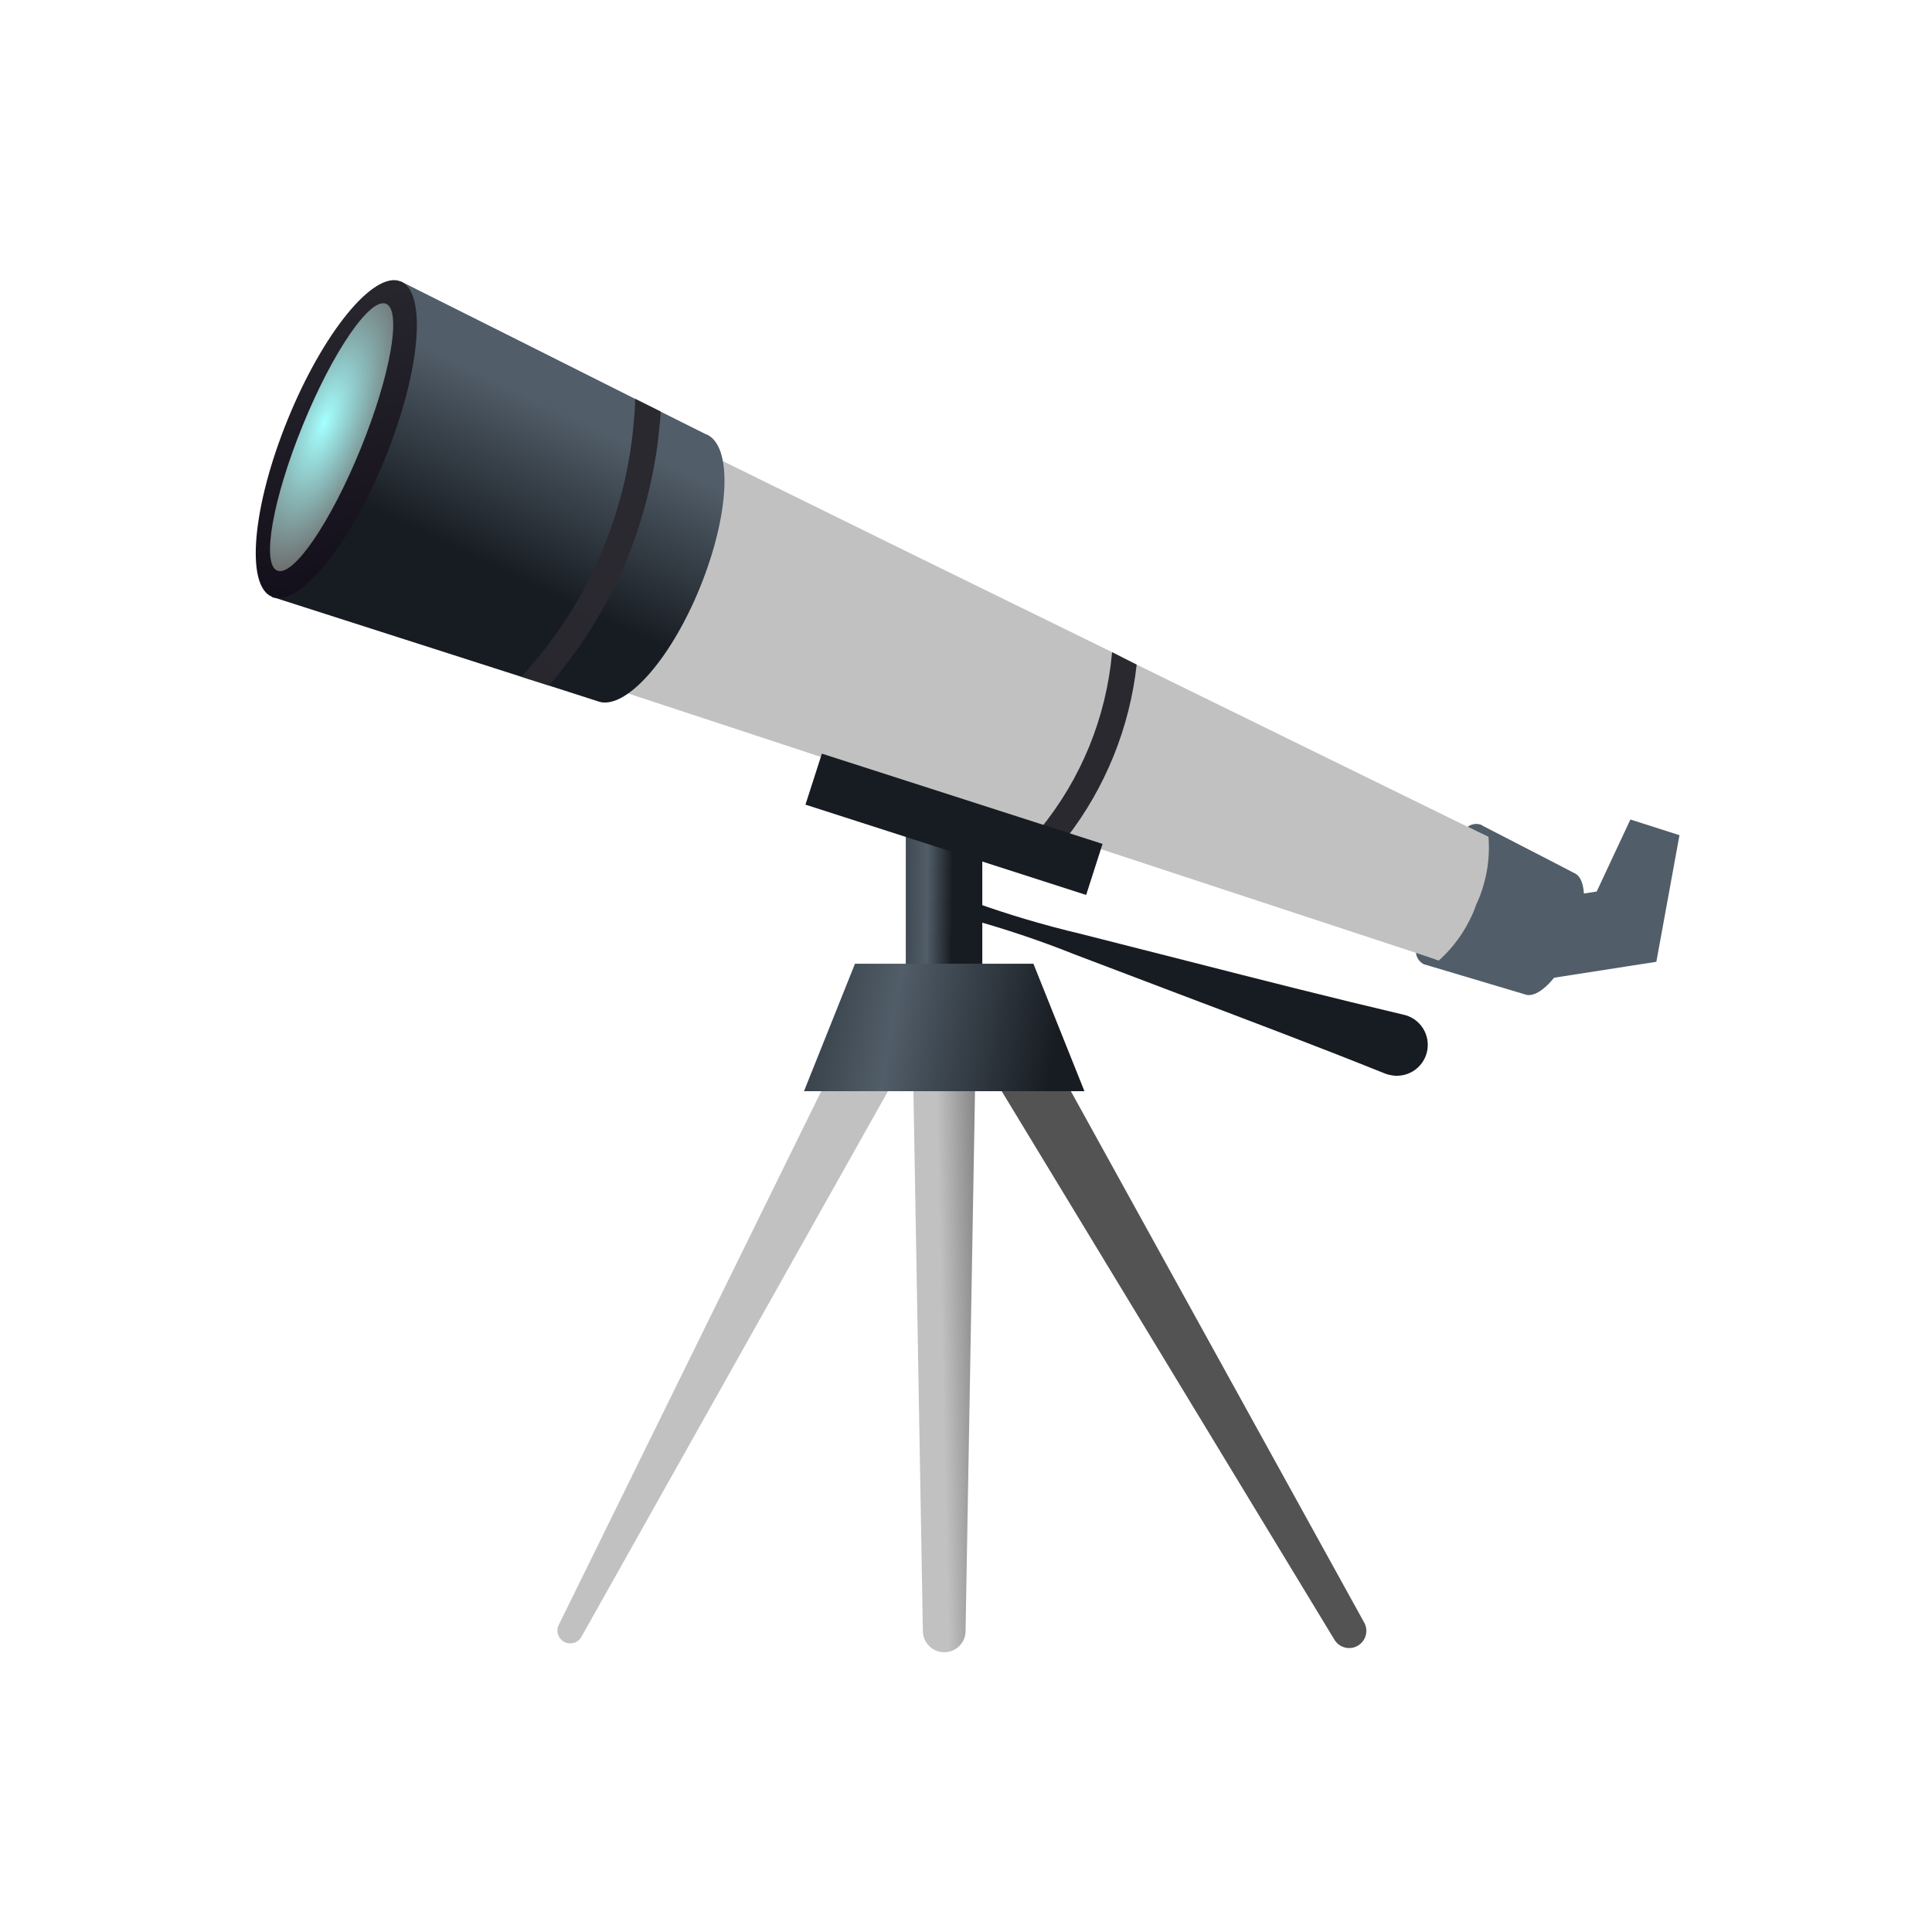 <svg width="62" height="62" viewBox="0 0 62 62" fill="none" xmlns="http://www.w3.org/2000/svg">
<g filter="url(#filter0_d)">
<path d="M29.301 32.337L28.986 50.337C28.986 50.519 28.914 50.693 28.785 50.821C28.657 50.95 28.483 51.022 28.301 51.022C28.119 51.022 27.945 50.95 27.817 50.821C27.688 50.693 27.616 50.519 27.616 50.337L27.301 32.337C27.296 32.072 27.397 31.816 27.581 31.625C27.766 31.434 28.018 31.324 28.283 31.32C28.549 31.315 28.805 31.416 28.996 31.6C29.186 31.784 29.296 32.037 29.301 32.302V32.337Z" fill="url(#paint0_linear)"/>
<path d="M27.18 31.8L16.658 50.528C16.606 50.622 16.519 50.691 16.416 50.721C16.313 50.752 16.203 50.741 16.108 50.691C16.013 50.641 15.942 50.556 15.909 50.454C15.876 50.352 15.884 50.241 15.931 50.145L25.41 30.871C25.468 30.753 25.549 30.648 25.647 30.561C25.746 30.475 25.861 30.408 25.985 30.366C26.11 30.324 26.241 30.306 26.372 30.315C26.503 30.323 26.631 30.357 26.749 30.415C26.867 30.473 26.972 30.554 27.059 30.652C27.146 30.751 27.212 30.866 27.255 30.99C27.297 31.115 27.314 31.246 27.306 31.377C27.297 31.508 27.263 31.636 27.205 31.754C27.199 31.769 27.188 31.787 27.18 31.8Z" fill="url(#paint1_linear)"/>
<path d="M31.161 30.836L41.773 50.06C41.847 50.187 41.867 50.337 41.829 50.478C41.791 50.62 41.699 50.74 41.573 50.813C41.446 50.887 41.296 50.907 41.154 50.869C41.013 50.832 40.893 50.739 40.819 50.613L29.43 31.838C29.293 31.611 29.251 31.339 29.314 31.081C29.377 30.823 29.54 30.601 29.767 30.463C29.994 30.326 30.266 30.284 30.524 30.347C30.782 30.41 31.004 30.573 31.141 30.8L31.161 30.836Z" fill="url(#paint2_linear)"/>
<path d="M46.176 25.067C45.906 25.717 45.646 26.367 45.376 27.027C45.116 27.667 44.856 28.317 44.596 28.957C44.456 28.917 44.326 28.867 44.186 28.817L43.796 28.697L43.436 28.577C39.696 27.347 35.959 26.117 32.226 24.887C31.946 24.797 31.656 24.697 31.376 24.607C26.976 23.157 22.572 21.707 18.166 20.257C17.896 20.167 17.636 20.087 17.366 19.997C17.126 19.917 16.896 19.837 16.656 19.757C16.436 19.687 16.206 19.617 15.986 19.547C15.696 19.447 15.416 19.357 15.126 19.257C12.676 18.447 10.216 17.647 7.766 16.837L7.786 16.777L9.386 12.867C9.446 12.717 9.516 12.567 9.576 12.407C9.607 12.338 9.633 12.268 9.656 12.197L11.356 8.027L11.376 7.977C13.696 9.117 16.026 10.257 18.346 11.397C18.616 11.527 18.876 11.667 19.146 11.797C19.356 11.897 19.576 12.007 19.786 12.107C19.996 12.207 20.236 12.327 20.456 12.437C20.706 12.557 20.946 12.677 21.196 12.797C25.356 14.847 29.519 16.89 33.686 18.927V18.937C33.826 18.997 33.956 19.067 34.096 19.137L34.476 19.327C38.016 21.06 41.559 22.797 45.106 24.537C45.326 24.647 45.556 24.757 45.776 24.867C45.906 24.937 46.046 25 46.176 25.067Z" fill="url(#paint3_linear)"/>
<path d="M20.661 11.935H20.652C20.164 11.696 19.685 11.447 19.197 11.208L18.377 10.798C15.877 9.538 13.367 8.288 10.857 7.028L10.517 7.868L7.067 16.328L6.727 17.158C6.761 17.174 6.799 17.184 6.837 17.188C9.467 18.028 12.097 18.878 14.727 19.718C15.017 19.808 15.317 19.908 15.607 19.998C16.126 20.167 16.645 20.327 17.164 20.498C18.024 20.848 19.503 19.215 20.464 16.85C21.425 14.485 21.521 12.286 20.661 11.935Z" fill="url(#paint4_linear)"/>
<path d="M10.35 12.726C11.489 9.931 11.716 7.381 10.856 7.03C9.995 6.68 8.374 8.661 7.235 11.456C6.096 14.251 5.869 16.801 6.729 17.152C7.59 17.502 9.211 15.521 10.35 12.726Z" fill="url(#paint5_linear)"/>
<path d="M19.201 11.207C19.194 11.404 19.177 11.601 19.151 11.797C19.12 12.137 19.081 12.457 19.02 12.777V12.787C18.837 13.852 18.543 14.894 18.14 15.897C17.727 16.899 17.207 17.855 16.59 18.747C16.39 19.027 16.191 19.297 15.991 19.547C15.872 19.703 15.745 19.854 15.611 19.997C15.32 19.907 15.021 19.807 14.73 19.717C14.872 19.571 15.005 19.417 15.13 19.257C16.066 18.161 16.819 16.922 17.36 15.587C17.91 14.251 18.244 12.837 18.351 11.397C18.371 11.197 18.381 10.997 18.381 10.797L19.201 11.207Z" fill="url(#paint6_linear)"/>
<path d="M34.477 19.327C34.253 21.352 33.474 23.276 32.227 24.887C31.947 24.797 31.657 24.697 31.377 24.607C32.698 22.991 33.503 21.016 33.687 18.937V18.927L34.097 19.137L34.477 19.327Z" fill="url(#paint7_linear)"/>
<path d="M9.57 12.408C10.534 10.043 10.9 7.957 10.388 7.748C9.875 7.539 8.678 9.287 7.714 11.652C6.75 14.017 6.384 16.103 6.897 16.312C7.409 16.521 8.606 14.773 9.57 12.408Z" fill="url(#paint8_radial)"/>
<path d="M46.176 27.087L49.891 26.509L48.884 27.371L50.321 24.299L51.896 24.802L51.287 28.138L51.154 28.865L50.279 29.001L46.564 29.58L46.176 27.087Z" fill="url(#paint9_linear)"/>
<path d="M29.523 24.837H27.068V31.382H29.523V24.837Z" fill="url(#paint10_linear)"/>
<path d="M32.801 33.018H23.801L25.437 28.928H31.164C31.707 30.291 32.253 31.654 32.801 33.018Z" fill="url(#paint11_linear)"/>
<path d="M29.264 26.957C30.38 27.356 31.517 27.693 32.67 27.966L36.12 28.843C38.42 29.431 40.721 30.016 43.031 30.56C43.16 30.587 43.283 30.64 43.392 30.715C43.5 30.79 43.593 30.886 43.664 30.998C43.735 31.11 43.783 31.234 43.805 31.365C43.827 31.495 43.823 31.628 43.793 31.757C43.763 31.886 43.707 32.008 43.629 32.114C43.551 32.221 43.453 32.312 43.34 32.38C43.227 32.448 43.101 32.493 42.97 32.512C42.839 32.531 42.706 32.524 42.578 32.491C42.529 32.48 42.481 32.465 42.434 32.446C40.234 31.563 38.011 30.722 35.791 29.883L32.465 28.62C31.363 28.18 30.238 27.803 29.095 27.489C29.023 27.47 28.962 27.423 28.924 27.359C28.887 27.295 28.877 27.219 28.896 27.147C28.915 27.076 28.962 27.015 29.026 26.977C29.09 26.94 29.166 26.93 29.238 26.949L29.264 26.957Z" fill="url(#paint12_linear)"/>
<path d="M45.59 24.505C46.563 25.011 47.541 25.505 48.514 26.015C48.944 26.19 48.938 27.204 48.499 28.279C48.06 29.354 47.358 30.079 46.928 29.908C45.874 29.597 44.828 29.277 43.77 28.966C43.748 28.956 43.721 28.955 43.69 28.942C43.621 28.906 43.562 28.854 43.519 28.791C43.475 28.727 43.448 28.654 43.44 28.577L43.791 28.693L44.175 28.822C44.721 28.334 45.134 27.714 45.374 27.022C45.692 26.347 45.827 25.6 45.767 24.857L45.417 24.688L45.1 24.531C45.158 24.488 45.226 24.46 45.297 24.448C45.368 24.436 45.441 24.441 45.51 24.462C45.539 24.471 45.566 24.485 45.59 24.505Z" fill="url(#paint13_linear)"/>
<path d="M33.382 25.082L24.375 22.185L23.848 23.822L32.856 26.72L33.382 25.082Z" fill="url(#paint14_linear)"/>
</g>
<defs>
<filter id="filter0_d" x="-2" y="0" width="64" height="64" filterUnits="userSpaceOnUse" color-interpolation-filters="sRGB">
<feFlood flood-opacity="0" result="BackgroundImageFix"/>
<feColorMatrix in="SourceAlpha" type="matrix" values="0 0 0 0 0 0 0 0 0 0 0 0 0 0 0 0 0 0 127 0" result="hardAlpha"/>
<feOffset dx="2" dy="2"/>
<feGaussianBlur stdDeviation="4"/>
<feColorMatrix type="matrix" values="0 0 0 0 0.243 0 0 0 0 0.486 0 0 0 0 0.718 0 0 0 0.25 0"/>
<feBlend mode="normal" in2="BackgroundImageFix" result="effect1_dropShadow"/>
<feBlend mode="normal" in="SourceGraphic" in2="effect1_dropShadow" result="shape"/>
</filter>
<linearGradient id="paint0_linear" x1="30.554" y1="41.116" x2="28.23" y2="41.166" gradientUnits="userSpaceOnUse">
<stop stop-color="#535353"/>
<stop offset="1" stop-color="#C1C1C1"/>
</linearGradient>
<linearGradient id="paint1_linear" x1="234.383" y1="753.748" x2="207.647" y2="746.152" gradientUnits="userSpaceOnUse">
<stop stop-color="#535353"/>
<stop offset="1" stop-color="#C1C1C1"/>
</linearGradient>
<linearGradient id="paint2_linear" x1="400.066" y1="768.454" x2="431.819" y2="757.176" gradientUnits="userSpaceOnUse">
<stop stop-color="#535353"/>
<stop offset="1" stop-color="#C1C1C1"/>
</linearGradient>
<linearGradient id="paint3_linear" x1="850.174" y1="374.266" x2="877.508" y2="252.627" gradientUnits="userSpaceOnUse">
<stop stop-color="#535353"/>
<stop offset="1" stop-color="#C1C1C1"/>
</linearGradient>
<linearGradient id="paint4_linear" x1="16.309" y1="10.63" x2="13.672" y2="16.102" gradientUnits="userSpaceOnUse">
<stop offset="0.107" stop-color="#515D68"/>
<stop offset="1" stop-color="#171C22"/>
</linearGradient>
<linearGradient id="paint5_linear" x1="7.491" y1="6.804" x2="10.062" y2="17.238" gradientUnits="userSpaceOnUse">
<stop stop-color="#2A292F"/>
<stop offset="1" stop-color="#110D1A"/>
</linearGradient>
<linearGradient id="paint6_linear" x1="80.14" y1="66.862" x2="48.679" y2="106.519" gradientUnits="userSpaceOnUse">
<stop stop-color="#2A292F"/>
<stop offset="1" stop-color="#110D1A"/>
</linearGradient>
<linearGradient id="paint7_linear" x1="125.623" y1="88.432" x2="105.921" y2="120.749" gradientUnits="userSpaceOnUse">
<stop stop-color="#2A292F"/>
<stop offset="1" stop-color="#110D1A"/>
</linearGradient>
<radialGradient id="paint8_radial" cx="0" cy="0" r="1" gradientUnits="userSpaceOnUse" gradientTransform="translate(8.404 11.569) rotate(111.206) scale(5.066 2.016)">
<stop stop-color="#A5FFFF"/>
<stop offset="1" stop-color="#6E6E6E"/>
</radialGradient>
<linearGradient id="paint9_linear" x1="303.187" y1="105.579" x2="303.909" y2="139.792" gradientUnits="userSpaceOnUse">
<stop offset="0.107" stop-color="#515D68"/>
<stop offset="1" stop-color="#171C22"/>
</linearGradient>
<linearGradient id="paint10_linear" x1="25.678" y1="28.079" x2="28.546" y2="28.112" gradientUnits="userSpaceOnUse">
<stop offset="0.109" stop-color="#242B31"/>
<stop offset="0.719" stop-color="#515D68"/>
<stop offset="1" stop-color="#171C22"/>
</linearGradient>
<linearGradient id="paint11_linear" x1="22.04" y1="30.039" x2="31.832" y2="31.72" gradientUnits="userSpaceOnUse">
<stop stop-color="#242B31"/>
<stop offset="0.47" stop-color="#515D68"/>
<stop offset="1" stop-color="#171C22"/>
</linearGradient>
<linearGradient id="paint12_linear" x1="45.877" y1="35.369" x2="43.998" y2="34.149" gradientUnits="userSpaceOnUse">
<stop offset="0.719" stop-color="#515D68"/>
<stop offset="1" stop-color="#171C22"/>
</linearGradient>
<linearGradient id="paint13_linear" x1="275.81" y1="130.612" x2="269.474" y2="147.914" gradientUnits="userSpaceOnUse">
<stop offset="0.107" stop-color="#515D68"/>
<stop offset="1" stop-color="#171C22"/>
</linearGradient>
<linearGradient id="paint14_linear" x1="250.395" y1="58.902" x2="250.603" y2="55.396" gradientUnits="userSpaceOnUse">
<stop offset="0.107" stop-color="#515D68"/>
<stop offset="1" stop-color="#171C22"/>
</linearGradient>
</defs>
</svg>
